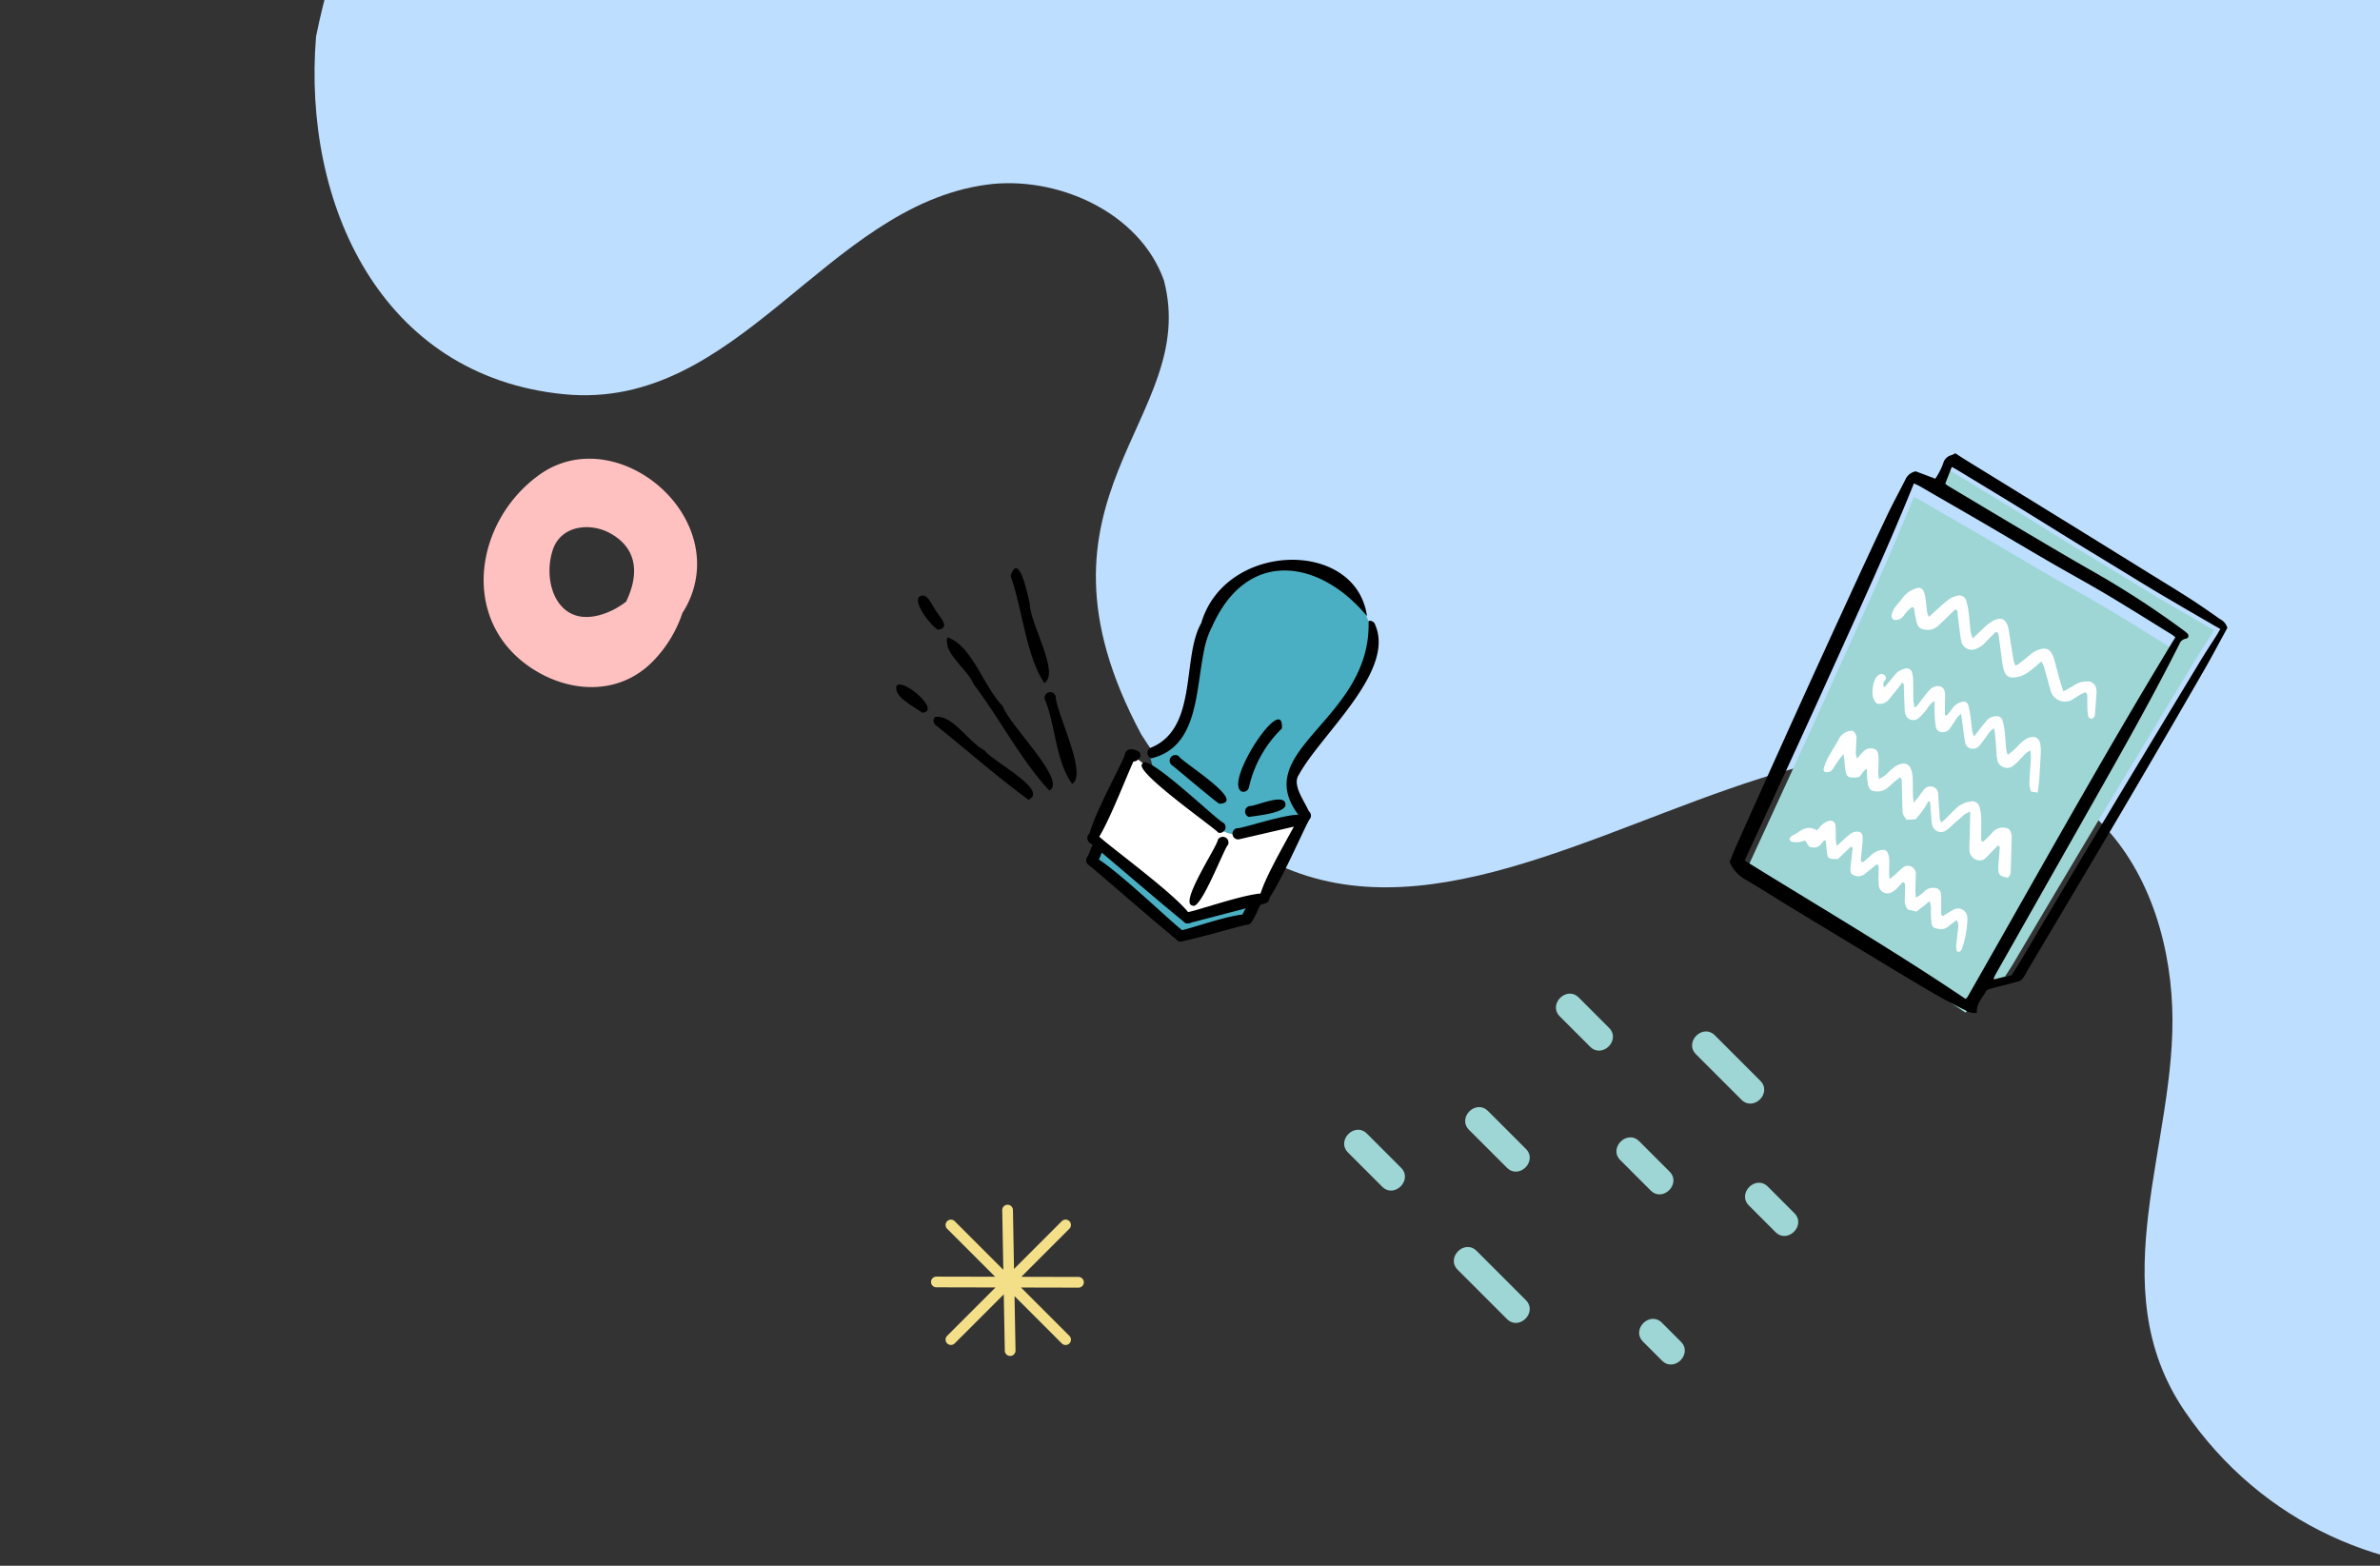<svg xmlns="http://www.w3.org/2000/svg" xmlns:xlink="http://www.w3.org/1999/xlink" width="380" height="250" viewBox="0 0 380 250">
  <rect x="0" y="0" width="380" height="250" fill="#333333" stroke="none"/>
  <defs>
    <clipPath id="clip-path">
      <rect id="長方形_443" data-name="長方形 443" width="380" height="250" transform="translate(10.773)" fill="#fff"/>
    </clipPath>
    <clipPath id="clip-path-2">
      <rect id="長方形_442" data-name="長方形 442" width="452.151" height="361.857" transform="translate(-1 5)" fill="none"/>
    </clipPath>
  </defs>
  <g id="right" transform="translate(-1220 -2186)">
    <g id="right-2" data-name="right" transform="translate(1209.228 2186)" clip-path="url(#clip-path)">
      <g id="グループ_5694" data-name="グループ 5694" transform="translate(-54.377 -111.261)">
        <g id="グループ_5693" data-name="グループ 5693" transform="translate(0 0)" clip-path="url(#clip-path-2)">
          <path id="パス_10043" data-name="パス 10043" d="M260.067,8.212C340.72,20.229,380.786,87.957,395.458,160.768c12.042,48.081,18.309,103-.078,150.337-16.181,41.663-72,44.747-96.789,8.318-13.61-20-1.143-42.907-1.985-64.465-.448-11.472-4.348-23.286-12.918-30.929-47.449-39.363-110.07,53.193-151.7-12.665-20.428-38.115,9.521-50.244,3.622-72.5-3.931-10.977-17.2-16.752-28.269-15.26-25.774,3.476-39.653,36.189-67.487,33.464C10.571,154.2-1.938,126.638.242,99.953,21.707-6.011,174.977-9.731,260.067,8.212" transform="translate(115.367 17.14)" fill="#bddeff"/>
          <path id="パス_10044" data-name="パス 10044" d="M185.192,288.8l4.83,4.83c1.947,1.946-1.072,4.966-3.019,3.019l-4.83-4.83c-1.947-1.948,1.073-4.965,3.019-3.019" transform="translate(141.689 4.688)" fill="#9dd6d4"/>
          <path id="パス_10045" data-name="パス 10045" d="M194.83,265.905l4.83,4.83c1.948,1.948-1.072,4.966-3.019,3.019l-4.83-4.83c-1.947-1.947,1.073-4.966,3.019-3.019" transform="translate(122.391 4.634)" fill="#9dd6d4"/>
          <path id="パス_10046" data-name="パス 10046" d="M170.735,271.93l7.246,7.246c1.947,1.947-1.073,4.966-3.019,3.019l-7.246-7.246c-1.947-1.948,1.072-4.966,3.019-3.019" transform="translate(168.223 4.648)" fill="#9dd6d4"/>
          <path id="パス_10047" data-name="パス 10047" d="M208.083,283.976l6.038,6.038c1.947,1.947-1.073,4.966-3.019,3.019L205.063,287c-1.947-1.948,1.073-4.966,3.019-3.019" transform="translate(94.647 4.676)" fill="#9dd6d4"/>
          <path id="パス_10048" data-name="パス 10048" d="M208.082,306.266l7.849,7.849c1.947,1.947-1.072,4.966-3.019,3.019l-7.849-7.849c-1.947-1.948,1.073-4.966,3.019-3.019" transform="translate(92.836 4.729)" fill="#9dd6d4"/>
          <path id="パス_10049" data-name="パス 10049" d="M227.961,287.591l5.434,5.434c1.948,1.948-1.072,4.967-3.018,3.019l-5.435-5.434c-1.947-1.947,1.073-4.966,3.019-3.019" transform="translate(55.447 4.685)" fill="#9dd6d4"/>
          <path id="パス_10050" data-name="パス 10050" d="M183.385,317.711l3.019,3.019c1.947,1.947-1.073,4.966-3.019,3.019l-3.019-3.019c-1.947-1.948,1.073-4.966,3.019-3.019" transform="translate(147.12 4.756)" fill="#9dd6d4"/>
          <path id="パス_10051" data-name="パス 10051" d="M165.314,296.025l4.227,4.227c1.947,1.947-1.073,4.966-3.019,3.019l-4.227-4.227c-1.947-1.947,1.073-4.966,3.019-3.019" transform="translate(182.097 4.705)" fill="#9dd6d4"/>
          <path id="パス_10052" data-name="パス 10052" d="M331.758,193.109c10.532-7.575,25.832,2.747,25.19,14.994a14.447,14.447,0,0,1-2.323,7.05,20.025,20.025,0,0,1-4.829,7.838c-5.423,5.424-13.381,4.94-19.4.884-11.406-7.684-8.894-23.388,1.364-30.766m11.419,9.368c-3.268-1.849-7.95-1.306-9.243,2.585-1.376,4.137-.1,9.665,4.1,10.6,2.409.534,5.429-.617,7.6-2.318,1.941-4.015,2.055-8.313-2.454-10.864" transform="translate(-180.519 -6.023)" fill="#ffc0c0"/>
          <path id="パス_10053" data-name="パス 10053" d="M422.33,261.569l7.729-7.729-9.442-.021a.855.855,0,0,1,.005-1.71l9.376.021-7.668-7.668a.855.855,0,0,1,1.209-1.209l7.77,7.769-.175-9.516a.855.855,0,1,1,1.71-.03l.172,9.407,7.63-7.63a.855.855,0,1,1,1.209,1.21l-7.677,7.677,9.133.02a.855.855,0,1,1-.005,1.71l-9.169-.021,7.719,7.719a.855.855,0,0,1-1.209,1.21l-7.55-7.55.159,8.678a.855.855,0,1,1-1.71.03l-.165-9-7.841,7.841a.855.855,0,0,1-1.209-1.209" transform="translate(-205.965 62.987)" fill="#f4df89"/>
          <path id="パス_10054" data-name="パス 10054" d="M260.941,238.611,245.908,226.68l-1.809.926L239.16,239.1l-.061.883,14.958,12.575s12.564-3.049,12.58-3.271,6.008-13.046,6.008-13.046Z" transform="translate(0.563 5.533)" fill="#fff"/>
          <path id="パス_10055" data-name="パス 10055" d="M239.6,240.855l-.542,2.625,13.972,11.731,8.6-2.039,2.33-1.2.264-2.2-9.16,2.084-1.414-.015-12.79-10.372-1.239-1.334Z" transform="translate(0.563 5.565)" fill="#4aafc2"/>
          <path id="パス_10056" data-name="パス 10056" d="M266.287,196.449s-7.623,5.39-7.663,5.978a175.351,175.351,0,0,1-4.906,17.413,12.423,12.423,0,0,1-5.622,6.416l.933,3.616,10.132,7.507s-.1,1.472,2.843,1.677,8.093-1.511,8.093-1.511l2.636-1.741s-2.375-4.159-2.324-4.895,8.336-11.406,8.336-11.406,5.163-6.395,5.289-10.138-3.881-10.181-3.881-10.181l-5.99-3.226Z" transform="translate(0.584 5.461)" fill="#4aafc2"/>
          <path id="パス_10057" data-name="パス 10057" d="M232.172,232c-4.544-4.877-7.9-11.5-12.055-16.954-1-2.468-4.977-5-4.193-7.512,3.952,1.341,5.724,7.842,8.84,11.026.96,2.962,10.421,11.985,7.408,13.44" transform="translate(0.508 5.488)"/>
          <path id="パス_10058" data-name="パス 10058" d="M214.448,206.343c-1.09-.516-3.972-4.21-3.057-5.257,1.272-.869,1.994,1.25,2.565,2.006.523,1.056,2.646,2.881.492,3.252" transform="translate(0.496 5.473)"/>
          <path id="パス_10059" data-name="パス 10059" d="M235.788,230.921c-2.7-3.758-2.672-9.594-4.364-13.491a.9.9,0,0,1,1.735-.511c.052,2.65,5.162,12.452,2.629,14" transform="translate(0.545 5.509)"/>
          <path id="パス_10060" data-name="パス 10060" d="M231.34,214.867c-2.993-4.626-3.411-11.641-5.37-17.12,1.324-4.064,2.778,3.178,3.056,4.407-.037,3.094,4.919,11.17,2.313,12.713" transform="translate(0.532 5.462)"/>
          <path id="パス_10061" data-name="パス 10061" d="M228.846,233.426c-5.127-3.748-9.839-7.938-14.827-11.924a.905.905,0,0,1-.108-1.275c2.787-.485,5.378,4.053,7.939,5.334,1.094,1.648,10.41,6.391,7,7.865" transform="translate(0.503 5.518)"/>
          <path id="パス_10062" data-name="パス 10062" d="M211.895,219.549c-1.262-.98-4.534-2.457-4.109-4.257.873-1.463,7.33,4.046,4.109,4.257" transform="translate(0.489 5.506)"/>
          <path id="パス_10063" data-name="パス 10063" d="M238.836,240.393c-2.329-.006,5.6-13.771,5.425-14.456a.9.9,0,0,1,1.648.746c-.5.3-5.872,15.007-7.073,13.71" transform="translate(0.561 5.53)"/>
          <path id="パス_10064" data-name="パス 10064" d="M266.056,249.929c-2.429-.07,6.231-13.692,6.068-14.393a.9.9,0,0,1,1.615.814c-.471.239-6.627,14.91-7.683,13.579" transform="translate(0.625 5.553)"/>
          <path id="パス_10065" data-name="パス 10065" d="M254.948,250.28c-2.221-.287,4.09-9.654,4.033-10.466a.9.9,0,0,1,1.619.806c-.573.448-4.387,10.591-5.652,9.66" transform="translate(0.599 5.563)"/>
          <path id="パス_10066" data-name="パス 10066" d="M253.913,253.066a.91.91,0,0,1,.036-1.74c.711.215,13.385-4.485,13.275-2.522a.9.9,0,0,1-.648,1.1L254.4,253.076a.9.9,0,0,1-.492-.01" transform="translate(0.595 5.584)"/>
          <path id="パス_10067" data-name="パス 10067" d="M253.947,253.089c-.421-.081-15.077-12.7-15.43-12.9a.9.9,0,0,1,1.166-1.382c-.276.562,20.057,14.759,14.265,14.284" transform="translate(0.561 5.561)"/>
          <path id="パス_10068" data-name="パス 10068" d="M261.943,239.688a.909.909,0,0,1,.061-1.745c.776.2,11.013-3.5,11-1.612a.9.9,0,0,1-.678,1.085l-9.913,2.288a.9.9,0,0,1-.467-.016" transform="translate(0.615 5.555)"/>
          <path id="パス_10069" data-name="パス 10069" d="M259.084,238.676c-.25-.534-13.782-9.95-12.1-11.009.522-2,12.33,9.453,12.939,9.445a.909.909,0,0,1-.839,1.564" transform="translate(0.581 5.535)"/>
          <path id="パス_10070" data-name="パス 10070" d="M272.655,236.878c-10.023-11.157,10.928-15.7,10.367-31.956a.9.9,0,0,1,1.082.681c3.176,7.426-8.681,17.412-12.2,23.866-1.787,2.492,4.09,7.336.749,7.409m2.261-13.333h0Z" transform="translate(0.635 5.482)"/>
          <path id="パス_10071" data-name="パス 10071" d="M248.4,226.881a.91.91,0,0,1-.042-1.715c7.526-3.1,4.855-14.37,8-19.864,3.817-13.087,24.744-13.506,26.469-1.115-7.334-8.9-19.106-11.158-24.8,1.81-3.138,6.016-.53,18.7-9.627,20.883" transform="translate(0.583 5.459)"/>
          <path id="パス_10072" data-name="パス 10072" d="M244.807,227.174c-1.409-.632-.224-2.225,1.015-1.692,1.807.449.387,2.431-1.015,1.692" transform="translate(0.574 5.53)"/>
          <path id="パス_10073" data-name="パス 10073" d="M259.272,234.059c-.344-.036-7.331-6.009-7.629-6.172a.9.9,0,0,1,1.148-1.4c.177.7,11.072,7.371,6.481,7.569" transform="translate(0.591 5.532)"/>
          <path id="パス_10074" data-name="パス 10074" d="M263.951,236.156a.909.909,0,0,1,.061-1.745c.86.1,5.491-2.085,5.738-.4.47,1.536-4.97,1.974-5.8,2.142" transform="translate(0.62 5.549)"/>
          <path id="パス_10075" data-name="パス 10075" d="M238.681,243.928a.907.907,0,0,1-.557-1.245c.5-.649,1.03-3.623,2.361-2.939a.905.905,0,0,1,.439,1.2c-.478.62-1.009,3.465-2.242,2.983" transform="translate(0.56 5.564)"/>
          <path id="パス_10076" data-name="パス 10076" d="M263.328,253.268c-1.727-.537.745-3.241.953-4.081a.9.9,0,1,1,1.6.85c-.525.579-1.35,3.732-2.549,3.231" transform="translate(0.618 5.585)"/>
          <path id="パス_10077" data-name="パス 10077" d="M252.817,255.969a.909.909,0,0,1,.039-1.739c.762.19,11.644-3.972,11.635-2.06a.9.9,0,0,1-.651,1.1c-.648.043-10.335,2.9-11.024,2.7" transform="translate(0.594 5.592)"/>
          <path id="パス_10078" data-name="パス 10078" d="M252.85,255.991c-.414-.071-14.145-12.046-14.492-12.246a.9.9,0,0,1-.1-1.274c.612-2.042,14.811,12,15.445,11.966a.909.909,0,0,1-.852,1.554" transform="translate(0.56 5.57)"/>
          <path id="パス_10079" data-name="パス 10079" d="M262.792,232.125c-2.98-1.384,6.807-16.11,6.41-10.069a18.842,18.842,0,0,0-5.262,9.405.906.906,0,0,1-1.148.664" transform="translate(0.617 5.519)"/>
          <path id="パス_10080" data-name="パス 10080" d="M105.362,247.392c4.624-10.072,9.247-20.024,13.766-30.021s9.13-19.95,13.259-30.2c.35.169.652.3.933.455.715.4,1.419.827,2.131,1.238,2.676,1.548,5.361,3.084,8.031,4.644,3.546,2.071,7.074,4.176,10.626,6.236,3.006,1.744,6.063,3.4,9.048,5.177,3.528,2.1,7,4.292,10.5,6.448a4.969,4.969,0,0,1,.47.378c-11.517,18.894-22.2,38.223-33.162,57.391a2.195,2.195,0,0,1-.335.348c-11.488-7.752-23.436-14.761-35.268-22.091" transform="translate(238.326 3.45)" fill="#9dd6d4"/>
          <path id="パス_10081" data-name="パス 10081" d="M99.248,184.544c.377.209.591.32.8.445,3.182,1.932,6.37,3.856,9.544,5.8,3.089,1.9,6.159,3.82,9.246,5.72,2.385,1.467,4.779,2.916,7.17,4.373,2.142,1.306,4.273,2.631,6.431,3.911,2.782,1.651,5.586,3.265,8.382,4.893.412.241.83.469,1.3.735-.2.35-.352.641-.528.918-.879,1.389-1.792,2.758-2.644,4.165q-6.8,11.23-13.568,22.479Q117.7,250.8,110.09,263.661c-.419.7-.878,1.383-1.319,2.073q-1.329.337-2.658.669c-.034.008-.082-.039-.208-.1.107-.239.2-.493.329-.725q6.509-11.485,13.022-22.969c5.569-9.851,11.229-19.652,16.322-29.764a1.34,1.34,0,0,1,1.046-.871c.459-.074.532-.561.179-.885a10.676,10.676,0,0,0-.914-.712,144.966,144.966,0,0,0-13.98-9.066c-3.527-2-7.019-4.073-10.513-6.137-4.285-2.534-8.554-5.095-12.829-7.647a3.3,3.3,0,0,1-.366-.3l1.048-2.678" transform="translate(276.511 1.444)" fill="#9dd6d4"/>
          <path id="パス_10082" data-name="パス 10082" d="M176.526,207.073a2.257,2.257,0,0,0-1.134-1.369c-1.581-1.11-3.163-2.217-4.785-3.264-2.03-1.309-4.1-2.559-6.151-3.831q-5.73-3.553-11.464-7.1-8.949-5.521-17.906-11.03c-.656-.4-1.3-.83-1.993-1.276a3.436,3.436,0,0,1-.643.307,1.8,1.8,0,0,0-1.28,1.266,11.333,11.333,0,0,1-1.269,2.486l-3.118-1.171a2.233,2.233,0,0,0-1.663,1.315c-.961,1.9-1.984,3.764-2.9,5.683q-2.985,6.286-5.882,12.614-3.971,8.624-7.9,17.267-5.088,11.225-10.124,22.475c-.455,1.012-.858,2.048-1.258,3.007a5.78,5.78,0,0,0,2.76,2.94c2.238,1.341,4.443,2.738,6.672,4.1q5.013,3.052,10.04,6.083c3.06,1.851,6.112,3.717,9.187,5.544,2.949,1.754,5.879,3.545,8.985,5.021a2.631,2.631,0,0,0,1.841.391c-.142-1.4.865-2.343,1.462-3.452.109-.205.469-.319.736-.39,1.487-.4,2.985-.757,4.469-1.167a1.357,1.357,0,0,0,.673-.5c.309-.431.542-.914.814-1.372,5.034-8.485,10.093-16.955,15.1-25.458q6.548-11.129,12.995-22.319c1.3-2.254,2.514-4.564,3.737-6.793m-77.067,37.15c4.624-10.072,9.247-20.023,13.766-30.022s9.13-19.949,13.259-30.2c.351.169.652.3.933.455.715.4,1.42.827,2.131,1.238,2.677,1.548,5.361,3.084,8.031,4.644,3.546,2.071,7.074,4.176,10.626,6.236,3.006,1.744,6.063,3.4,9.048,5.177,3.528,2.1,7,4.292,10.5,6.448a4.962,4.962,0,0,1,.47.378c-11.517,18.894-22.2,38.224-33.162,57.391a2.19,2.19,0,0,1-.335.348c-11.488-7.752-23.435-14.761-35.268-22.091m33.073-62.855c.377.21.591.32.8.445,3.182,1.933,6.37,3.856,9.543,5.8,3.09,1.9,6.16,3.82,9.247,5.72,2.385,1.467,4.779,2.916,7.169,4.373,2.143,1.306,4.274,2.631,6.432,3.911,2.782,1.651,5.586,3.265,8.382,4.893.412.241.83.469,1.3.735-.2.35-.353.641-.528.919-.879,1.388-1.792,2.757-2.644,4.164q-6.8,11.23-13.568,22.479-7.677,12.819-15.29,25.676c-.419.7-.879,1.383-1.319,2.073q-1.329.337-2.658.669c-.034.008-.082-.039-.208-.1.107-.239.2-.493.329-.725q6.509-11.485,13.022-22.969c5.569-9.851,11.229-19.652,16.322-29.764a1.34,1.34,0,0,1,1.045-.871c.459-.074.532-.561.179-.885a10.665,10.665,0,0,0-.914-.712,144.981,144.981,0,0,0-13.98-9.066c-3.527-2-7.02-4.073-10.513-6.137-4.285-2.534-8.554-5.095-12.829-7.647a3.3,3.3,0,0,1-.366-.3l1.048-2.678" transform="translate(244.25 4.431)"/>
          <path id="パス_10083" data-name="パス 10083" d="M154.83,236.323c-.025,1.252-.043,2.216-.064,3.179-.022,1.015-.092,2.033-.058,3.046a1.677,1.677,0,0,0,1.89,1.544,1.289,1.289,0,0,0,.632-.318c.327-.284.615-.613.918-.925.367-.377.734-.754,1.082-1.113.425.089.3.388.292.594-.019.53-.081,1.059-.121,1.589-.032.434-.082.868-.082,1.3,0,1.209.165,1.386,1.472,1.642a1.08,1.08,0,0,0,.5-.98c.056-1.788.112-3.577.157-5.367a1.878,1.878,0,0,0-.491-1.452,2.209,2.209,0,0,0-2.718.734c-.413.464-.882.879-1.33,1.311-.023.023-.088,0-.142,0-.3-.262-.18-.618-.183-.939-.007-1.016.033-2.033-.008-3.047a6.169,6.169,0,0,0-.28-1.559,1.14,1.14,0,0,0-1.331-.867,4.089,4.089,0,0,0-2.446,1.149c-.569.523-1.088,1.1-1.638,1.644-.2.192-.418.358-.636.542-.416-.472-.281-.979-.319-1.446-.084-1.011-.144-2.025-.22-3.037a1.144,1.144,0,0,0-.728-1.147,1.338,1.338,0,0,0-1.57.427c-.307.37-.56.785-.851,1.17-.187.248-.4.476-.756.891-.057-.554-.112-.875-.119-1.2-.019-.822-.006-1.645-.028-2.467a6.417,6.417,0,0,0-.118-1.151c-.337-1.565-1.268-1.732-2.6-1.027a8.242,8.242,0,0,0-1.207,1.034,3.993,3.993,0,0,1-1.463,1.012,6.812,6.812,0,0,1-.087-1.772c-.006-.58.03-1.162.006-1.741-.023-.549-.15-1.131-.741-1.293a1.689,1.689,0,0,0-1.627.376c-.348.323-.637.709-1.06,1.19a3.689,3.689,0,0,1-.187-.771c.008-.725.052-1.449.083-2.174a1.445,1.445,0,0,0-.6-1.5,2.43,2.43,0,0,0-2.292,1.5c-.562,1.014-1.2,1.984-1.751,3.006a7.879,7.879,0,0,0-.581,1.621c-.083.3.2.524.541.5a1.1,1.1,0,0,0,.948-.552c.344-.58.745-1.128,1.133-1.681.127-.182.287-.342.561-.664.054.379.084.549.1.721.062.624.082,1.256.188,1.873.17.981.474,1.2,1.477,1.147.239-.012.476-.049.629-.065.563-.353.641-1.056,1.332-1.308.014.532.005,1,.044,1.464a6.441,6.441,0,0,0,.2,1.28,1.1,1.1,0,0,0,1.058.823,2.52,2.52,0,0,0,2.013-.568c.368-.313.72-.645,1.086-.959.285-.246.581-.477.847-.695.411.2.3.53.311.795.05,1.449.063,2.9.126,4.349.035.818.067.817.656,1.623l1.407-.064a13.285,13.285,0,0,0,2.043-2.864c.369.028.316.261.329.43.066.868.114,1.737.184,2.605a3.6,3.6,0,0,0,.146.854,1.444,1.444,0,0,0,2.126.792,8.624,8.624,0,0,0,1.1-.936c.656-.57,1.3-1.151,1.971-1.706a4.872,4.872,0,0,1,.853-.4" transform="translate(224.893 4.535)" fill="#fff"/>
          <path id="パス_10084" data-name="パス 10084" d="M145.317,217.175c-.216-.657-.382-1.1-.509-1.557-.275-.976-.527-1.96-.792-2.94-.075-.28-.152-.56-.243-.836-.471-1.442-1.237-1.953-3.053-1.04a8.95,8.95,0,0,0-1.368,1.066c-.455.356-.914.71-1.378,1.054a1.148,1.148,0,0,1-.348.086,5.076,5.076,0,0,1-.262-.782q-.394-2.358-.754-4.721c-.335-2.174-1.469-2.383-3.121-1.234a13.661,13.661,0,0,0-1.4,1.262c-.383.353-.762.71-1.252,1.168a6.561,6.561,0,0,1-.328-1.036c-.119-.959-.175-1.925-.3-2.884a10.6,10.6,0,0,0-.383-1.983,1.124,1.124,0,0,0-1.565-.853,3.249,3.249,0,0,0-1.178.494c-.66.485-1.264,1.047-1.879,1.589-.431.379-.845.779-1.367,1.263a4.187,4.187,0,0,1-.273-.737c-.106-.766-.166-1.538-.279-2.3a4.364,4.364,0,0,0-.3-1.107.81.81,0,0,0-1.086-.437,4.022,4.022,0,0,0-2.146,1.391c-.438.633-1.005,1.176-1.438,1.812a3.106,3.106,0,0,0-.432,1.2.621.621,0,0,0,.75.657,1.667,1.667,0,0,0,1.2-.7,5.08,5.08,0,0,1,1.369-1.379c.359.167.282.441.327.66a18.514,18.514,0,0,0,.369,1.843c.285.919.759,1.107,1.728,1.152,1.135.051,1.748-.694,2.442-1.344.633-.593,1.233-1.22,1.856-1.823.055-.053.171-.042.264-.062.338.236.217.607.26.924.154,1.149.289,2.3.438,3.45a3.738,3.738,0,0,0,.142.708,1.683,1.683,0,0,0,2.393,1.153,3.962,3.962,0,0,0,1.519-1.085c.526-.554,1.071-1.09,1.6-1.62.472.212.438.579.481.891.185,1.34.355,2.682.533,4.022.032.24.071.478.122.714.343,1.6.994,2.014,2.893,1.442a5.733,5.733,0,0,0,1.6-.965c.54-.394,1.032-.855,1.636-1.363a6.781,6.781,0,0,1,.4.829c.212.692.394,1.393.589,2.091.142.512.273,1.028.432,1.535a2.364,2.364,0,0,0,3.726,1.5c.381-.2.729-.467,1.1-.682.245-.14.512-.241.722-.338.364.132.348.4.355.625.017.677-.005,1.353.023,2.029a6.747,6.747,0,0,0,.169,1.286.547.547,0,0,0,.431.279.752.752,0,0,0,.462-.259.683.683,0,0,0,.14-.4q.143-1.8.258-3.608a1.831,1.831,0,0,0-.084-.571,1.3,1.3,0,0,0-1.468-1.111,3.333,3.333,0,0,0-1.8.472c-.562.366-1.164.673-1.948,1.119" transform="translate(249.284 4.482)" fill="#fff"/>
          <path id="パス_10085" data-name="パス 10085" d="M136.673,218.639c.005.9-.011,1.618.019,2.339a15.323,15.323,0,0,0,.167,1.727.973.973,0,0,0,.67.874,1.366,1.366,0,0,0,1.466-.366c.312-.366.545-.8.83-1.187a4.324,4.324,0,0,1,1.084-1.319c.093.694.168,1.257.246,1.819.118.862.212,1.728.369,2.582a1.257,1.257,0,0,0,.8,1.123,1.4,1.4,0,0,0,1.567-.48c.4-.481.75-1.007,1.137-1.5a3.554,3.554,0,0,1,1.134-1.235c.068.395.146.709.173,1.026.094,1.108.169,2.216.256,3.324a4.64,4.64,0,0,0,.069.576,1.6,1.6,0,0,0,2.746.921c.482-.4.9-.871,1.346-1.316a3.2,3.2,0,0,1,1.2-.952,7.05,7.05,0,0,1,.106,1.039c-.062,1.207-.163,2.413-.231,3.62a6.973,6.973,0,0,0,.033,1.157,4.148,4.148,0,0,0,.226.733l1.061.152c.086-.736.188-1.4.235-2.063.1-1.446.182-2.895.253-4.343a7.236,7.236,0,0,0-.054-1.159c-.161-1.453-1.28-1.578-2.339-.978a8.292,8.292,0,0,0-1.309,1.135,9.106,9.106,0,0,1-1.585,1.388,5.57,5.57,0,0,1-.238-.862c-.1-1.011-.144-2.027-.261-3.035a8.7,8.7,0,0,0-.362-1.692.85.85,0,0,0-.909-.574,2.012,2.012,0,0,0-1.555.652c-.444.508-.85,1.051-1.271,1.58-.234.294-.463.59-.781,1a4.927,4.927,0,0,1-.274-.789c-.118-.863-.191-1.731-.317-2.592a11.56,11.56,0,0,0-.352-1.695.735.735,0,0,0-.944-.458,2.47,2.47,0,0,0-1.537,1c-.293.432-.642.825-.956,1.223-.375-.138-.277-.416-.277-.632,0-.822.036-1.644.036-2.466,0-.646-.056-1.357-.753-1.587a1.7,1.7,0,0,0-1.711.554c-.5.516-.912,1.121-1.37,1.681-.295.361-.466.842-1.045,1.12a9.171,9.171,0,0,1-.188-1.162c-.029-1.065-.006-2.129-.037-3.193a4.586,4.586,0,0,0-.189-1.276.872.872,0,0,0-1.164-.55,2.812,2.812,0,0,0-1.474.872c-.308.371-.611.747-.92,1.119-.269.324-.541.643-.838,1a.858.858,0,0,1,.092-1.132.56.56,0,0,0-.032-.782.712.712,0,0,0-.925-.111,1.671,1.671,0,0,0-.578.614,5.109,5.109,0,0,0-.4,2.836,2.361,2.361,0,0,0,.327.8.735.735,0,0,0,.721.394,1.822,1.822,0,0,0,1.426-.6c.486-.6.974-1.2,1.456-1.8.263-.327.514-.662.768-.989.34.2.237.466.246.684.049,1.111.076,2.222.121,3.334a4.534,4.534,0,0,0,.092.864,1.309,1.309,0,0,0,2.136.794,8.6,8.6,0,0,0,1.361-1.49,3.759,3.759,0,0,1,1.2-1.28" transform="translate(237.359 4.512)" fill="#fff"/>
          <path id="パス_10086" data-name="パス 10086" d="M165.132,253.6a1.854,1.854,0,0,1,.214,1.422c-.076.867-.2,1.73-.276,2.6a3.819,3.819,0,0,0,.062.852.276.276,0,0,0,.193.177.539.539,0,0,0,.385-.065,1.4,1.4,0,0,0,.295-.487,15.462,15.462,0,0,0,.845-4.544,1.653,1.653,0,0,0-.016-.29,1.467,1.467,0,0,0-2.281-1.276,16.522,16.522,0,0,0-1.561.953c-.382-.1-.323-.374-.325-.6-.006-.677.009-1.354,0-2.031a6.16,6.16,0,0,0-.057-1.01.95.95,0,0,0-.884-.82,1.96,1.96,0,0,0-1.625.429,7.141,7.141,0,0,1-1.462,1.11c-.039-.4-.091-.67-.087-.936q.017-1.379.067-2.756a1.277,1.277,0,0,0-2.124-1.068c-.453.358-.854.781-1.284,1.169-.2.181-.417.35-.748.625a5.022,5.022,0,0,1-.1-1.539c0-.58.038-1.163,0-1.74a2.671,2.671,0,0,0-.266-.961.726.726,0,0,0-.835-.417,3,3,0,0,0-1.694.74,9.941,9.941,0,0,1-1.5,1.263c-.349-.283-.2-.582-.18-.847.067-.867.168-1.732.236-2.6a3.841,3.841,0,0,0-.039-.864.71.71,0,0,0-.71-.6,1.749,1.749,0,0,0-1.225.355c-.372.308-.736.625-1.1.945-.316.281-.621.573-1.057.975a9.436,9.436,0,0,1-.144-.965c-.025-.725.012-1.453-.046-2.174a.846.846,0,0,0-1.215-.814,2.431,2.431,0,0,0-.859.491,11.063,11.063,0,0,0-.89.968,3.578,3.578,0,0,0-1.172-.4,2.856,2.856,0,0,0-1.617.559c-.424.315-.921.53-1.359.829a.585.585,0,0,0-.23.466.579.579,0,0,0,.365.368,3.362,3.362,0,0,0,2.057-.2,2.022,2.022,0,0,1,.32.39c.176.362.359.672.827.7a1.427,1.427,0,0,0,1.33-.374l.628-.747c.393.1.265.387.292.6.076.574.1,1.157.209,1.724.085.451.333.612.824.649.287.021.576.014.867.02l2.071-1.99c.4.2.241.467.223.668-.079.866-.2,1.729-.278,2.594-.047.486-.1,1.071.433,1.272a1.671,1.671,0,0,0,1.781-.109c.445-.372.9-.728,1.355-1.092l.629-.508c.388.227.269.539.285.806.015.241,0,.483,0,.725a14.3,14.3,0,0,0,.024,1.736,1.382,1.382,0,0,0,2.218,1.1,2.96,2.96,0,0,0,.683-.525c.337-.338.644-.707.916-1.011.479.175.371.453.371.668,0,.725-.02,1.45-.036,2.175a2.036,2.036,0,0,0,.523,1.559l1.318.326c.368-.279.713-.534,1.052-.8s.657-.524,1.081-.864a3.721,3.721,0,0,1,.191,1.475,17.055,17.055,0,0,0,.087,1.881c.1.8.313.9,1.1,1.068a1.8,1.8,0,0,0,1.609-.4c.408-.33.829-.643,1.308-1.012" transform="translate(212.42 4.569)" fill="#fff"/>
        </g>
      </g>
    </g>
  </g>
</svg>
